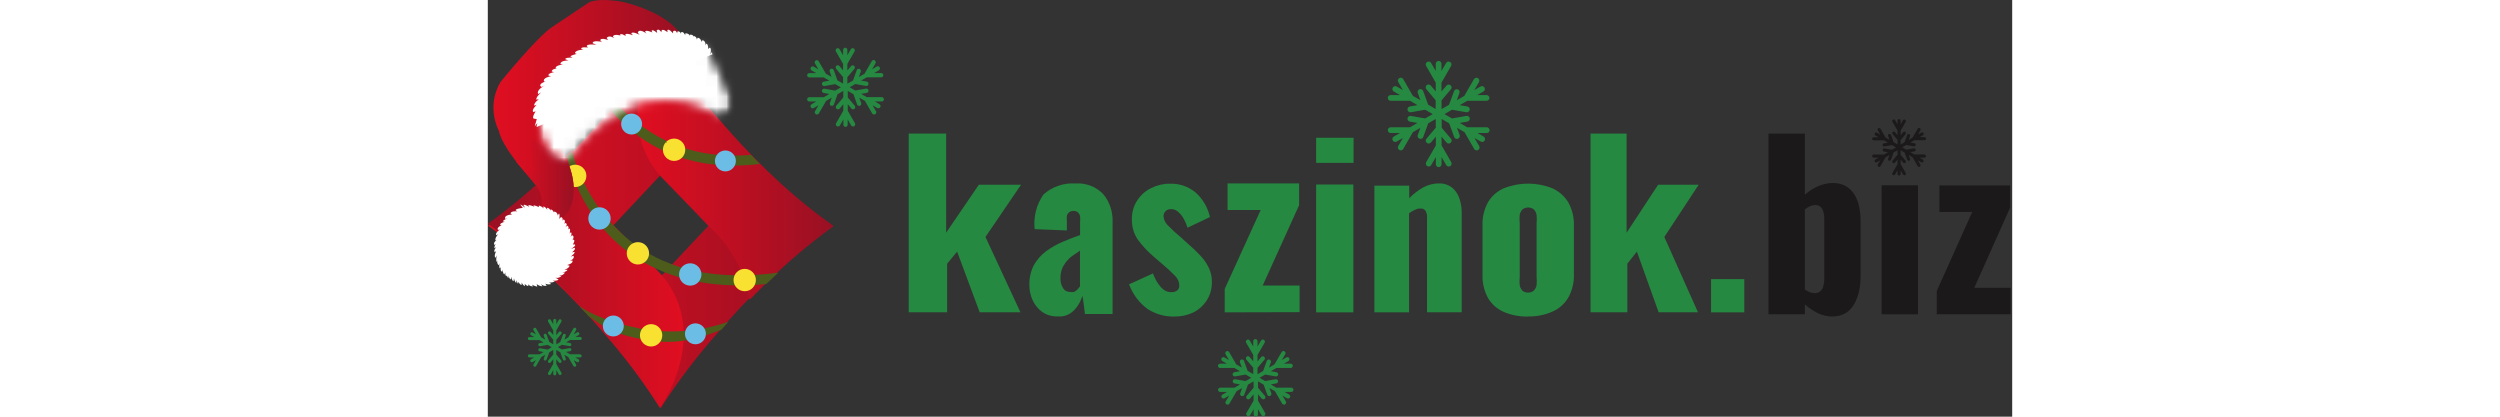 <?xml version="1.0"?>
<svg xmlns="http://www.w3.org/2000/svg" width="240" height="40" viewBox="0 0 150 41" fill="none">
<rect x="0" y="0" width="150" height="41" fill="#333333" stroke="none"/>
<path d="M17.01 4.146C15.44 6.596 13.69 8.926 11.78 11.117C10.96 12.076 10.09 13.056 9.17 14.037C8.25 15.017 7.38 15.896 6.56 16.666C4.52 18.677 2.34 20.526 0.03 22.216C2.34 23.857 4.52 25.666 6.56 27.637C7.47 28.517 8.34 29.387 9.17 30.267C10.01 31.146 10.88 32.117 11.78 33.187C13.69 35.377 15.43 37.706 17.01 40.157C18.58 37.706 20.33 35.377 22.24 33.187C23.06 32.227 23.93 31.247 24.85 30.267C25.77 29.287 26.64 28.407 27.46 27.637C29.5 25.677 31.69 23.857 33.99 22.216C31.68 20.576 29.5 18.767 27.46 16.797C26.55 15.916 25.68 15.046 24.85 14.166C24.01 13.287 23.14 12.316 22.24 11.246C20.33 9.016 18.58 6.636 17.01 4.146ZM21.71 22.216L17.01 27.216L12.31 22.216L17.01 17.216L21.71 22.216Z" fill="url(#paint0_linear_33085_46807)"/>
<path d="M33.99 22.276C31.69 20.616 29.52 18.787 27.49 16.806L26.66 15.986L25.83 15.136L24.87 14.127C23.97 13.156 23.1 12.166 22.27 11.177C20.37 8.966 18.63 6.616 17.07 4.146C14.18 8.636 13.74 13.726 17.07 17.416L21.78 22.276C23.86 24.157 25.26 26.706 25.76 29.497L27.48 27.767C29.52 25.776 31.7 23.936 34.01 22.267L33.99 22.276Z" fill="url(#paint1_linear_33085_46807)"/>
<path d="M0.02 22.017C2.32 23.677 4.49 25.506 6.52 27.486L7.35 28.306L8.18 29.157L9.14 30.166C10.04 31.137 10.91 32.127 11.74 33.117C13.64 35.327 15.38 37.676 16.94 40.147C19.83 35.657 20.27 30.567 16.94 26.877L12.23 22.017C10.15 20.137 8.75 17.587 8.25 14.796L6.53 16.526C4.49 18.517 2.31 20.357 0 22.026L0.02 22.017Z" fill="url(#paint2_linear_33085_46807)"/>
<path d="M41.42 30.736V13.146H45.1V22.896L48.32 18.177H52.47L48.97 23.317L52.41 30.727H48.4L46.18 24.756L45.2 25.947V30.727H41.43L41.42 30.736Z" fill="#258941"/>
<path d="M56.09 31.137C55.54 31.157 55 31.006 54.54 30.686C54.13 30.387 53.81 29.986 53.6 29.517C53.4 29.067 53.29 28.567 53.29 28.067C53.27 27.377 53.42 26.686 53.74 26.076C54.04 25.547 54.44 25.087 54.93 24.727C55.43 24.357 55.98 24.047 56.54 23.806C57.13 23.547 57.71 23.326 58.28 23.127V21.866C58.3 21.677 58.3 21.477 58.28 21.287C58.25 21.137 58.18 21.006 58.08 20.907C57.96 20.806 57.81 20.747 57.65 20.756C57.49 20.747 57.33 20.787 57.2 20.887C57.09 20.977 57.01 21.107 56.98 21.247C56.96 21.416 56.96 21.587 56.98 21.756V22.677L53.81 22.547C53.68 21.346 53.99 20.127 54.67 19.146C55.1 18.756 55.61 18.456 56.15 18.276C56.69 18.087 57.27 18.017 57.84 18.056C58.34 18.017 58.85 18.096 59.32 18.276C59.79 18.456 60.22 18.747 60.58 19.127C61.2 19.887 61.52 20.866 61.48 21.857V30.896H58.76L58.62 29.806C58.6 29.567 58.55 29.337 58.5 29.107C58.36 29.627 58.09 30.107 57.72 30.497C57.51 30.716 57.26 30.896 56.98 31.006C56.7 31.116 56.4 31.166 56.1 31.137H56.09ZM57.3 28.727C57.43 28.756 57.56 28.756 57.69 28.727C57.81 28.666 57.92 28.587 58.02 28.486L58.27 28.186V24.666L57.49 25.197C57.26 25.366 57.06 25.567 56.88 25.797C56.72 26.006 56.58 26.247 56.49 26.497C56.39 26.767 56.35 27.056 56.35 27.346C56.33 27.697 56.42 28.047 56.6 28.346C56.68 28.466 56.78 28.576 56.91 28.637C57.04 28.706 57.18 28.736 57.32 28.727V28.706L57.3 28.727Z" fill="#258941"/>
<path d="M67.57 31.146C66.63 31.177 65.71 30.916 64.91 30.396C64.09 29.797 63.46 28.947 63.1 27.977L65.45 26.907C65.63 27.407 65.89 27.866 66.23 28.256C66.36 28.407 66.51 28.526 66.68 28.616C66.85 28.706 67.04 28.747 67.24 28.747C67.45 28.767 67.66 28.706 67.84 28.576C67.91 28.517 67.96 28.447 67.99 28.366C68.03 28.287 68.04 28.197 68.04 28.107C68.04 27.756 67.9 27.427 67.67 27.186C67.25 26.747 66.81 26.346 66.35 25.966L65.46 25.197C64.89 24.706 64.38 24.157 63.94 23.547C63.55 22.966 63.36 22.267 63.38 21.547C63.37 20.896 63.55 20.256 63.9 19.727C64.25 19.197 64.72 18.776 65.28 18.506C65.86 18.216 66.49 18.067 67.13 18.076C68.04 18.047 68.93 18.346 69.64 18.936C70.35 19.567 70.85 20.416 71.06 21.357L68.85 22.407C68.76 22.116 68.65 21.837 68.5 21.567C68.36 21.297 68.17 21.056 67.94 20.857C67.75 20.677 67.5 20.576 67.24 20.576C67.04 20.567 66.85 20.637 66.7 20.767C66.63 20.837 66.58 20.916 66.54 21.006C66.5 21.096 66.49 21.197 66.49 21.297C66.52 21.646 66.69 21.966 66.94 22.197C67.34 22.607 67.76 22.997 68.2 23.357L69.07 24.146C69.43 24.447 69.77 24.776 70.1 25.137C70.43 25.477 70.71 25.866 70.92 26.297C71.14 26.736 71.26 27.236 71.25 27.736C71.26 28.407 71.08 29.056 70.71 29.607C70.36 30.127 69.88 30.537 69.33 30.787C68.76 31.037 68.15 31.157 67.54 31.146H67.57Z" fill="#258941"/>
<path d="M72.51 30.736V28.436L76.05 20.666H72.79V18.047H79.83V20.197L76.25 28.096H79.88V30.716L72.52 30.736H72.51Z" fill="#258941"/>
<path d="M81.51 16.026V13.556H85.19V16.026H81.51ZM81.51 30.736V18.157H85.17V30.736H81.51Z" fill="#258941"/>
<path d="M87.24 30.736V18.267H90.67V19.506C91.08 19.076 91.55 18.716 92.07 18.427C92.54 18.177 93.06 18.047 93.59 18.047C94.04 18.026 94.48 18.166 94.84 18.427C95.18 18.697 95.43 19.047 95.58 19.456C95.75 19.936 95.84 20.447 95.83 20.956V30.727H92.42V21.447C92.44 21.206 92.39 20.966 92.28 20.747C92.22 20.657 92.13 20.596 92.03 20.556C91.93 20.517 91.83 20.506 91.72 20.517C91.55 20.517 91.38 20.567 91.23 20.646C91.03 20.736 90.83 20.846 90.65 20.986V30.736H87.24Z" fill="#258941"/>
<path d="M102.36 31.146C101.54 31.166 100.73 31.017 99.98 30.697C99.33 30.416 98.78 29.936 98.42 29.326C98.04 28.627 97.85 27.826 97.88 27.037V22.186C97.85 21.387 98.04 20.596 98.42 19.896C98.78 19.287 99.33 18.806 99.98 18.526C101.51 17.916 103.22 17.916 104.75 18.526C105.4 18.817 105.94 19.297 106.31 19.896C106.7 20.596 106.9 21.387 106.87 22.186V27.006C106.9 27.806 106.7 28.596 106.31 29.297C105.95 29.907 105.4 30.387 104.75 30.666C104 30.997 103.19 31.157 102.37 31.137L102.36 31.146ZM102.36 28.787C102.57 28.797 102.77 28.727 102.92 28.596C103.07 28.447 103.17 28.267 103.2 28.056C103.23 27.787 103.23 27.517 103.2 27.247V21.947C103.23 21.677 103.23 21.407 103.2 21.137C103.16 20.936 103.07 20.747 102.92 20.596C102.76 20.477 102.57 20.416 102.37 20.416C102.17 20.416 101.98 20.486 101.82 20.596C101.68 20.747 101.58 20.927 101.54 21.137C101.51 21.407 101.51 21.677 101.54 21.947V27.267C101.51 27.537 101.51 27.806 101.54 28.076C101.58 28.276 101.68 28.466 101.82 28.616C101.98 28.747 102.18 28.806 102.38 28.787H102.36Z" fill="#258941"/>
<path d="M108.51 30.736V13.146H112.06V22.896L115.16 18.177H119.15L115.77 23.317L119.08 30.727H115.21L113.07 24.756L112.13 25.947V30.727H108.5L108.51 30.736Z" fill="#258941"/>
<path d="M120.37 30.736V27.466H123.64V30.736H120.37Z" fill="#258941"/>
<path d="M142.58 30.927V28.627L146.07 20.857H142.84V18.247H149.8V20.416L146.27 28.317H149.85V30.927H142.59H142.58Z" fill="#1B1919"/>
<path d="M137.15 30.927V18.236H140.73V30.927H137.15Z" fill="#1B1919"/>
<path d="M132.32 31.146C131.85 31.146 131.38 31.047 130.92 30.837C130.47 30.616 130.03 30.326 129.6 29.956V30.927H126.02V13.146H129.6V19.157C130.04 18.776 130.49 18.486 130.96 18.297C131.44 18.107 131.91 18.006 132.36 18.006C132.84 18.006 133.25 18.107 133.59 18.297C133.94 18.486 134.23 18.756 134.45 19.107C134.67 19.447 134.83 19.837 134.93 20.297C135.03 20.747 135.08 21.236 135.08 21.747V27.216C135.08 28.006 134.97 28.697 134.75 29.276C134.54 29.866 134.24 30.326 133.83 30.657C133.42 30.977 132.91 31.137 132.32 31.137V31.146ZM130.59 28.846C130.82 28.846 131.01 28.776 131.14 28.646C131.27 28.517 131.37 28.346 131.42 28.146C131.48 27.927 131.51 27.686 131.51 27.427V21.497C131.51 21.247 131.48 21.026 131.42 20.837C131.36 20.637 131.27 20.466 131.14 20.357C131.02 20.236 130.85 20.177 130.63 20.177C130.44 20.177 130.26 20.216 130.08 20.306C129.92 20.377 129.76 20.477 129.6 20.596V28.497C129.76 28.596 129.92 28.686 130.08 28.756C130.26 28.817 130.42 28.846 130.58 28.846H130.59Z" fill="#1B1919"/>
<path d="M28.6 26.826C22.7 27.616 17.91 26.657 14.35 23.966C10 20.686 8.52 15.966 8.31 14.877L7.78 15.406C8.2 17.227 9.61 21.627 13.73 24.747C16.67 26.966 20.38 28.087 24.79 28.087C25.64 28.087 26.5 28.037 27.4 27.947L28.6 26.817V26.826Z" fill="#4D5B1B"/>
<path d="M8.6 18.407C9.208 18.407 9.7 17.914 9.7 17.306C9.7 16.699 9.208 16.206 8.6 16.206C7.992 16.206 7.5 16.699 7.5 17.306C7.5 17.914 7.992 18.407 8.6 18.407Z" fill="#F9E132"/>
<path d="M10.99 22.596C11.597 22.596 12.09 22.104 12.09 21.497C12.09 20.889 11.597 20.396 10.99 20.396C10.382 20.396 9.89 20.889 9.89 21.497C9.89 22.104 10.382 22.596 10.99 22.596Z" fill="#6CBDE5"/>
<path d="M14.77 26.026C15.377 26.026 15.87 25.534 15.87 24.927C15.87 24.319 15.377 23.826 14.77 23.826C14.162 23.826 13.67 24.319 13.67 24.927C13.67 25.534 14.162 26.026 14.77 26.026Z" fill="#F9E132"/>
<path d="M19.92 28.107C20.528 28.107 21.02 27.614 21.02 27.006C21.02 26.399 20.528 25.907 19.92 25.907C19.313 25.907 18.82 26.399 18.82 27.006C18.82 27.614 19.313 28.107 19.92 28.107Z" fill="#6CBDE5"/>
<path d="M25.28 28.657C25.887 28.657 26.38 28.164 26.38 27.556C26.38 26.949 25.887 26.456 25.28 26.456C24.672 26.456 24.18 26.949 24.18 27.556C24.18 28.164 24.672 28.657 25.28 28.657Z" fill="#F9E132"/>
<path d="M25.93 15.236C22.79 15.507 19.96 15.037 17.48 13.816C15.43 12.816 13.89 11.496 12.69 10.197C12.51 10.427 12.29 10.646 12.09 10.867C13.29 12.257 14.9 13.666 17.02 14.707C19.87 16.107 23.16 16.567 26.77 16.137C26.5 15.847 26.17 15.556 25.92 15.236H25.93Z" fill="#4D5B1B"/>
<path d="M18.331 15.836C18.938 15.836 19.43 15.344 19.43 14.736C19.43 14.129 18.938 13.636 18.331 13.636C17.723 13.636 17.23 14.129 17.23 14.736C17.23 15.344 17.723 15.836 18.331 15.836Z" fill="#F9E132"/>
<path d="M23.68 31.657C20.71 32.697 17.53 32.856 14.81 32.297C12.57 31.837 10.51 31.127 9.03 30.157C9.21 30.407 9.67 30.776 9.88 31.087C11.39 32.136 12.28 32.786 14.6 33.267C17.71 33.916 19.59 33.767 22.99 32.447C23.29 32.087 23.46 31.896 23.68 31.646V31.657Z" fill="#4D5B1B"/>
<path d="M12.35 33.106C12.919 33.106 13.38 32.645 13.38 32.077C13.38 31.508 12.919 31.047 12.35 31.047C11.781 31.047 11.32 31.508 11.32 32.077C11.32 32.645 11.781 33.106 12.35 33.106Z" fill="#6CBDE5"/>
<path d="M14.15 13.236C14.719 13.236 15.18 12.775 15.18 12.207C15.18 11.638 14.719 11.177 14.15 11.177C13.581 11.177 13.12 11.638 13.12 12.207C13.12 12.775 13.581 13.236 14.15 13.236Z" fill="#6CBDE5"/>
<path d="M20.43 33.877C20.999 33.877 21.46 33.415 21.46 32.846C21.46 32.278 20.999 31.817 20.43 31.817C19.861 31.817 19.4 32.278 19.4 32.846C19.4 33.415 19.861 33.877 20.43 33.877Z" fill="#6CBDE5"/>
<path d="M23.38 16.866C23.948 16.866 24.41 16.405 24.41 15.836C24.41 15.268 23.948 14.806 23.38 14.806C22.811 14.806 22.35 15.268 22.35 15.836C22.35 16.405 22.811 16.866 23.38 16.866Z" fill="#6CBDE5"/>
<path d="M16.07 34.096C16.677 34.096 17.17 33.604 17.17 32.996C17.17 32.389 16.677 31.896 16.07 31.896C15.462 31.896 14.97 32.389 14.97 32.996C14.97 33.604 15.462 34.096 16.07 34.096Z" fill="#F9E132"/>
<path d="M17.569 14.047C17.569 14.047 17.619 13.977 17.569 13.977C17.519 13.977 17.519 14.047 17.569 14.047Z" fill="#252221"/>
<path d="M7.909 16.047C7.909 16.047 9.179 18.847 7.859 20.897L6.659 22.127L5.259 20.417C5.259 20.417 5.659 19.117 4.569 18.027L2.779 15.887C1.989 14.837 1.219 13.647 1.099 12.887C1.099 12.887 -0.221 10.557 1.249 8.067C1.249 8.067 4.939 3.517 6.379 2.627L9.969 0.227C9.969 0.227 10.829 -0.263 13.319 0.197C13.319 0.197 17.799 1.177 19.099 3.607L19.189 4.437L6.149 12.127L7.859 15.957L7.899 16.047" fill="url(#paint3_linear_33085_46807)"/>
<path d="M21.98 5.217L21.88 5.407C21.88 5.407 22.06 4.697 21.83 4.697L21.67 4.827C21.67 4.827 21.73 4.347 21.49 4.297L21.43 4.477C21.43 4.477 21.45 3.987 21.11 3.957L21.05 4.137C21.05 4.137 20.93 3.707 20.64 3.717L20.57 3.907C20.57 3.907 20.58 3.617 20.27 3.537V3.667C20.27 3.667 20.26 3.367 19.87 3.417L19.91 3.577C19.91 3.577 19.83 3.267 19.44 3.277L19.42 3.467C19.42 3.467 19.24 2.997 18.99 3.207L19.02 3.357C19.02 3.357 18.9 2.977 18.64 3.117V3.297C18.64 3.297 18.51 2.857 18.23 3.087V3.287C18.23 3.287 17.76 2.717 17.66 3.007L17.69 3.177C17.69 3.177 17.24 2.787 17.1 2.997L17.08 3.177C17.08 3.177 16.85 2.757 16.61 2.987L16.67 3.247C16.67 3.247 16.22 2.827 16.11 3.037L16.19 3.197C16.19 3.197 15.53 2.877 15.48 3.127L15.61 3.297C15.61 3.297 14.87 2.737 14.76 3.227L14.94 3.427C14.94 3.427 14.2 3.027 14.12 3.297L14.29 3.467C14.29 3.467 13.65 3.227 13.53 3.387L13.57 3.547C13.57 3.547 13.07 3.197 13 3.447L13.15 3.517C13.15 3.517 12.39 3.277 12.31 3.597L12.45 3.757C12.45 3.757 11.93 3.397 11.7 3.737L11.83 3.937C11.83 3.937 11.08 3.657 11.07 3.977L11.23 4.117C11.23 4.117 10.28 3.917 10.32 4.257L10.71 4.407C10.71 4.407 9.71 4.277 9.74 4.547L9.86 4.677C9.86 4.677 9.09 4.577 9.21 4.817L9.4 4.887C9.4 4.887 8.63 4.897 8.57 5.227L8.74 5.307C8.74 5.307 8.22 5.427 8.12 5.547L8.34 5.667C8.34 5.667 7.56 5.647 7.63 5.827L7.93 5.947C7.93 5.947 7.13 5.947 7.15 6.287L7.38 6.327C7.38 6.327 6.52 6.487 6.71 6.717H6.86C6.86 6.717 6.27 6.777 6.29 7.037L6.53 7.097C6.53 7.097 5.84 7.217 5.99 7.447L6.24 7.497C6.24 7.497 5.35 7.637 5.54 8.017H5.69C5.69 8.017 4.85 8.267 5.28 8.557L5.62 8.417C5.62 8.417 4.76 8.797 4.95 9.257L5.25 9.087C5.25 9.087 4.7 9.577 4.78 9.807L5.04 9.757C5.04 9.757 4.5 10.127 4.57 10.397L4.81 10.307C4.81 10.307 4.21 10.877 4.51 11.027L4.71 10.947C4.71 10.947 4.31 11.567 4.51 11.667L4.82 11.717L4.62 12.427L4.88 12.107C4.88 12.107 4.81 12.307 4.8 12.497L22.1 5.347C22.1 5.257 22.06 5.177 21.97 5.147" fill="white"/>
<path d="M7.859 20.908L6.659 22.138L5.259 20.428C5.259 20.428 5.659 19.128 4.569 18.038L2.779 15.898L4.529 16.988L4.099 13.518L7.849 15.968C7.849 15.968 7.849 15.968 7.869 15.968L7.909 16.058C7.909 16.058 9.179 18.858 7.859 20.908Z" fill="url(#paint4_linear_33085_46807)"/>
<path d="M3.499 20.447C3.499 20.447 2.699 20.527 2.739 20.697L2.919 20.797C2.919 20.797 2.259 20.717 2.239 21.017L2.399 21.107C2.399 21.107 1.579 21.117 1.709 21.537L1.979 21.497C1.979 21.497 1.509 21.597 1.489 21.797L1.679 21.817C1.679 21.817 1.079 21.987 1.249 22.147L1.399 22.127C1.399 22.127 0.789 22.417 1.009 22.627L1.189 22.567C1.189 22.567 0.649 22.977 0.849 23.147L1.029 23.027C1.029 23.027 0.659 23.437 0.759 23.657L0.909 23.567C0.909 23.567 0.459 23.907 0.659 24.107L0.789 23.997C0.789 23.997 0.599 24.247 0.659 24.427L0.839 24.307C0.839 24.307 0.519 24.657 0.689 24.817L0.829 24.697C0.829 24.697 0.549 25.227 0.769 25.367L0.889 25.107C0.889 25.107 0.749 25.667 0.899 25.777L0.969 25.537C0.969 25.537 0.829 25.937 1.079 26.097L1.149 25.897C1.149 25.897 1.069 26.337 1.199 26.417L1.309 26.257C1.309 26.257 1.149 26.647 1.419 26.747L1.469 26.507C1.469 26.507 1.459 26.917 1.629 27.007L1.719 26.797C1.719 26.797 1.689 27.187 1.859 27.177L1.879 26.997C1.879 26.997 1.869 27.307 2.039 27.337V27.087C2.039 27.087 2.079 27.437 2.259 27.497L2.299 27.237C2.299 27.237 2.369 27.657 2.539 27.667L2.569 27.387C2.569 27.387 2.659 27.787 2.799 27.827L2.839 27.567C2.839 27.567 2.899 27.897 2.979 27.907L3.029 27.727C3.029 27.727 3.119 28.017 3.329 28.037V27.797C3.329 27.797 3.469 28.127 3.659 28.137L3.629 27.907C3.629 27.907 3.719 28.097 3.999 28.157L3.949 27.967C3.949 27.967 4.069 28.147 4.439 28.197L4.359 28.007C4.359 28.007 4.499 28.127 4.869 28.207L4.809 27.947C4.809 27.947 4.989 28.137 5.369 28.177L5.219 27.897C5.219 27.897 5.359 28.197 5.789 28.117L5.649 27.897C5.649 27.897 5.819 28.057 6.239 27.947L6.039 27.797C6.039 27.797 6.289 27.837 6.599 27.707L6.379 27.617C6.379 27.617 6.869 27.667 6.959 27.497L6.629 27.307C6.629 27.307 6.869 27.447 7.239 27.187L6.989 27.117C6.989 27.117 7.329 27.197 7.599 26.827H7.309C7.309 26.827 7.699 26.777 7.849 26.557L7.519 26.517C7.519 26.517 7.919 26.487 8.059 26.147L7.809 26.077C7.809 26.077 8.469 25.917 8.319 25.627L8.069 25.687C8.069 25.687 8.609 25.447 8.429 25.167L8.149 25.257C8.149 25.257 8.689 24.857 8.509 24.787L8.279 24.837C8.279 24.837 8.739 24.467 8.529 24.377L8.179 24.507C8.179 24.507 8.849 24.097 8.499 24.047L8.369 24.067C8.369 24.067 8.689 23.537 8.379 23.587L8.299 23.677C8.299 23.677 8.629 23.217 8.269 23.147L8.139 23.337C8.139 23.337 8.339 22.887 8.169 22.857L8.049 22.987C8.049 22.987 8.179 22.447 8.009 22.497L7.909 22.587C7.909 22.587 8.039 22.307 7.819 22.207L7.639 22.357C7.639 22.357 7.939 22.017 7.619 21.937L7.519 22.067C7.519 22.067 7.719 21.647 7.439 21.597L7.359 21.717C7.359 21.717 7.429 21.307 7.159 21.387L7.039 21.557C7.039 21.557 7.129 20.897 6.959 21.047L6.899 21.227C6.899 21.227 6.839 20.807 6.519 20.827V20.917C6.519 20.917 6.329 20.527 6.159 20.637L6.249 20.817C6.249 20.817 6.029 20.397 5.819 20.457L5.859 20.657C5.859 20.657 5.629 20.267 5.439 20.337L5.519 20.517C5.519 20.517 5.139 20.167 4.999 20.257L5.049 20.387C5.049 20.387 4.509 20.127 4.489 20.247L4.609 20.357C4.609 20.357 3.909 20.047 3.999 20.267L4.119 20.387C4.119 20.387 3.569 20.037 3.509 20.187L3.669 20.437C3.669 20.437 3.059 19.957 3.239 20.187L3.419 20.427" fill="white"/>
<mask id="mask0_33085_46807" style="mask-type:luminance" maskUnits="userSpaceOnUse" x="4" y="3" width="21" height="13">
<path d="M24.05 3.656H4.84V15.976H24.05V3.656Z" fill="white"/>
</mask>
<g mask="url(#mask0_33085_46807)">
<mask id="mask1_33085_46807" style="mask-type:luminance" maskUnits="userSpaceOnUse" x="4" y="3" width="21" height="13">
<path d="M8.09 15.906C8.09 15.906 14.03 6.556 22.51 11.526C22.51 11.526 24.49 11.386 23.94 9.496C23.94 9.496 22.2 5.226 22.01 5.166C22.01 5.166 21.26 3.586 19.21 3.716C19.21 3.716 14.93 3.446 13.35 4.006C13.35 4.006 10.59 4.476 9.56 5.256C9.56 5.256 7.08 6.706 6.71 7.406C6.71 7.406 4.99 9.316 4.96 10.546C4.96 10.546 4.5 12.546 5.27 13.736C5.27 13.736 6.22 16.346 8.08 15.906H8.09Z" fill="white"/>
</mask>
<g mask="url(#mask1_33085_46807)">
<mask id="mask2_33085_46807" style="mask-type:luminance" maskUnits="userSpaceOnUse" x="4" y="3" width="21" height="13">
<path d="M8.09 15.906C8.09 15.906 14.03 6.556 22.51 11.526C22.51 11.526 24.49 11.386 23.94 9.496C23.94 9.496 22.2 5.226 22.01 5.166C22.01 5.166 21.26 3.586 19.21 3.716C19.21 3.716 14.93 3.446 13.35 4.006C13.35 4.006 10.59 4.476 9.56 5.256C9.56 5.256 7.08 6.706 6.71 7.406C6.71 7.406 4.99 9.316 4.96 10.546C4.96 10.546 4.5 12.546 5.27 13.736C5.27 13.736 6.22 16.346 8.08 15.906" fill="white"/>
</mask>
<g mask="url(#mask2_33085_46807)">
<path d="M4.52 16.356H24.5V3.456H4.52V16.356Z" fill="white"/>
</g>
</g>
</g>
<mask id="mask3_33085_46807" style="mask-type:luminance" maskUnits="userSpaceOnUse" x="1" y="21" width="7" height="7">
<path d="M7.509 21.246H1.859V27.176H7.509V21.246Z" fill="white"/>
</mask>
<g mask="url(#mask3_33085_46807)">
<mask id="mask4_33085_46807" style="mask-type:luminance" maskUnits="userSpaceOnUse" x="1" y="21" width="7" height="7">
<path d="M7.499 24.216C7.499 25.846 6.239 27.176 4.679 27.176C3.119 27.176 1.859 25.856 1.859 24.216C1.859 22.576 3.119 21.256 4.679 21.256C6.239 21.256 7.499 22.576 7.499 24.216Z" fill="white"/>
</mask>
<g mask="url(#mask4_33085_46807)">
<mask id="mask5_33085_46807" style="mask-type:luminance" maskUnits="userSpaceOnUse" x="1" y="21" width="7" height="7">
<path d="M7.499 24.216C7.499 25.846 6.239 27.176 4.679 27.176C3.119 27.176 1.859 25.856 1.859 24.216C1.859 22.576 3.119 21.256 4.679 21.256C6.239 21.256 7.499 22.576 7.499 24.216Z" fill="white"/>
</mask>
<g mask="url(#mask5_33085_46807)">
<path d="M1.869 21.266V27.176H7.499V21.266H1.869Z" fill="white"/>
</g>
</g>
</g>
<path d="M98.279 12.526H96.379L95.639 12.096L96.389 11.966C96.549 11.936 96.649 11.786 96.619 11.636C96.589 11.476 96.439 11.376 96.289 11.406L94.879 11.656L94.139 11.226L94.879 10.796L96.289 11.046C96.289 11.046 96.319 11.046 96.339 11.046C96.479 11.046 96.599 10.946 96.619 10.806C96.649 10.646 96.539 10.506 96.389 10.476L95.639 10.346L96.379 9.916H98.279C98.439 9.916 98.559 9.786 98.559 9.636C98.559 9.486 98.429 9.356 98.279 9.356H97.359L97.969 9.006C98.109 8.926 98.149 8.756 98.069 8.616C97.989 8.476 97.819 8.436 97.679 8.516L97.069 8.866L97.529 8.076C97.609 7.936 97.559 7.766 97.429 7.686C97.289 7.606 97.119 7.656 97.039 7.786L96.089 9.436L95.349 9.866L95.609 9.156C95.659 9.006 95.589 8.846 95.439 8.796C95.289 8.746 95.129 8.816 95.079 8.966L94.589 10.306L93.849 10.736V9.876L94.769 8.786C94.869 8.666 94.859 8.486 94.729 8.386C94.609 8.286 94.429 8.296 94.329 8.426L93.839 9.006V8.136L94.789 6.486C94.869 6.346 94.819 6.176 94.689 6.096C94.549 6.016 94.379 6.066 94.299 6.196L93.839 6.986V6.276C93.839 6.116 93.709 5.996 93.559 5.996C93.409 5.996 93.279 6.126 93.279 6.276V6.986L92.819 6.196C92.739 6.056 92.569 6.016 92.429 6.096C92.289 6.176 92.249 6.346 92.329 6.486L93.279 8.136V8.996L92.789 8.416C92.689 8.296 92.509 8.276 92.389 8.376C92.269 8.476 92.249 8.656 92.349 8.776L93.269 9.866V10.726L92.529 10.296L92.039 8.956C91.989 8.806 91.819 8.736 91.679 8.786C91.529 8.836 91.459 9.006 91.509 9.146L91.769 9.856L91.029 9.436L90.079 7.786C89.999 7.646 89.829 7.606 89.689 7.686C89.549 7.766 89.509 7.936 89.589 8.076L90.049 8.866L89.439 8.516C89.299 8.436 89.129 8.486 89.049 8.616C88.969 8.756 89.019 8.926 89.149 9.006L89.759 9.356H88.839C88.679 9.356 88.559 9.486 88.559 9.636C88.559 9.786 88.689 9.916 88.839 9.916H90.739L91.479 10.346L90.729 10.476C90.569 10.506 90.469 10.656 90.499 10.806C90.519 10.946 90.639 11.046 90.779 11.046C90.799 11.046 90.809 11.046 90.829 11.046L92.239 10.796L92.979 11.226L92.239 11.656L90.829 11.406C90.669 11.376 90.529 11.486 90.499 11.636C90.469 11.796 90.579 11.936 90.729 11.966L91.479 12.096L90.739 12.526H88.839C88.679 12.526 88.559 12.656 88.559 12.806C88.559 12.956 88.689 13.086 88.839 13.086H89.759L89.149 13.436C89.009 13.516 88.969 13.686 89.049 13.826C89.099 13.916 89.199 13.966 89.299 13.966C89.349 13.966 89.399 13.956 89.439 13.926L90.049 13.576L89.589 14.366C89.509 14.506 89.559 14.676 89.689 14.756C89.729 14.776 89.779 14.796 89.829 14.796C89.929 14.796 90.029 14.746 90.079 14.656L91.029 13.006L91.769 12.576L91.509 13.286C91.459 13.436 91.529 13.596 91.679 13.646C91.709 13.656 91.739 13.666 91.779 13.666C91.899 13.666 91.999 13.596 92.049 13.476L92.539 12.136L93.279 11.706V12.566L92.359 13.656C92.259 13.776 92.269 13.956 92.399 14.056C92.449 14.096 92.519 14.126 92.579 14.126C92.659 14.126 92.739 14.086 92.799 14.026L93.289 13.446V14.306L92.339 15.956C92.259 16.096 92.309 16.266 92.439 16.346C92.479 16.366 92.529 16.386 92.579 16.386C92.679 16.386 92.779 16.336 92.829 16.246L93.289 15.456V16.166C93.289 16.326 93.419 16.446 93.569 16.446C93.719 16.446 93.849 16.316 93.849 16.166V15.456L94.309 16.246C94.359 16.336 94.459 16.386 94.559 16.386C94.609 16.386 94.659 16.376 94.699 16.346C94.839 16.266 94.879 16.096 94.799 15.956L93.849 14.306V13.446L94.339 14.026C94.399 14.096 94.479 14.126 94.559 14.126C94.619 14.126 94.689 14.106 94.739 14.056C94.859 13.956 94.879 13.776 94.779 13.656L93.859 12.566V11.706L94.599 12.136L95.089 13.476C95.129 13.596 95.239 13.666 95.359 13.666C95.389 13.666 95.419 13.666 95.459 13.646C95.609 13.596 95.679 13.426 95.629 13.286L95.369 12.576L96.109 13.006L97.059 14.656C97.109 14.746 97.209 14.796 97.309 14.796C97.359 14.796 97.409 14.786 97.449 14.756C97.589 14.676 97.629 14.506 97.549 14.366L97.089 13.576L97.699 13.926C97.699 13.926 97.789 13.966 97.839 13.966C97.939 13.966 98.039 13.916 98.089 13.826C98.169 13.686 98.119 13.516 97.989 13.436L97.379 13.086H98.299C98.459 13.086 98.579 12.956 98.579 12.806C98.559 12.646 98.429 12.516 98.279 12.516V12.526Z" fill="#258941"/>
<path d="M78.99 38.147H77.59L77.04 37.827L77.59 37.727C77.7 37.707 77.78 37.597 77.76 37.487C77.74 37.377 77.63 37.297 77.52 37.317L76.49 37.497L75.94 37.177L76.49 36.857L77.52 37.037C77.52 37.037 77.54 37.037 77.56 37.037C77.66 37.037 77.75 36.967 77.77 36.867C77.79 36.757 77.71 36.647 77.6 36.627L77.05 36.527L77.6 36.207H79C79.11 36.207 79.21 36.117 79.21 35.997C79.21 35.877 79.12 35.787 79 35.787H78.33L78.78 35.527C78.88 35.467 78.91 35.347 78.86 35.247C78.8 35.147 78.68 35.117 78.58 35.167L78.13 35.427L78.47 34.847C78.53 34.747 78.49 34.617 78.39 34.567C78.29 34.507 78.16 34.547 78.11 34.647L77.41 35.857L76.86 36.177L77.05 35.657C77.09 35.547 77.03 35.427 76.92 35.387C76.81 35.347 76.69 35.407 76.65 35.517L76.29 36.507L75.74 36.827V36.197L76.42 35.397C76.49 35.307 76.48 35.177 76.39 35.107C76.3 35.037 76.17 35.047 76.1 35.137L75.74 35.567V34.927L76.44 33.717C76.5 33.617 76.46 33.487 76.36 33.437C76.26 33.377 76.13 33.417 76.08 33.517L75.74 34.097V33.577C75.74 33.467 75.65 33.367 75.53 33.367C75.41 33.367 75.32 33.457 75.32 33.577V34.097L74.98 33.517C74.92 33.417 74.8 33.387 74.7 33.437C74.6 33.487 74.57 33.617 74.62 33.717L75.32 34.927V35.557L74.96 35.127C74.89 35.037 74.75 35.027 74.67 35.097C74.59 35.167 74.57 35.307 74.64 35.387L75.32 36.187V36.817L74.77 36.497L74.41 35.507C74.37 35.397 74.25 35.347 74.14 35.377C74.03 35.417 73.98 35.537 74.01 35.647L74.2 36.167L73.65 35.857L72.95 34.647C72.89 34.547 72.77 34.517 72.67 34.567C72.57 34.627 72.54 34.747 72.59 34.847L72.93 35.427L72.48 35.167C72.38 35.107 72.25 35.147 72.2 35.247C72.14 35.347 72.18 35.477 72.28 35.527L72.73 35.787H72.06C71.95 35.787 71.85 35.877 71.85 35.997C71.85 36.117 71.94 36.207 72.06 36.207H73.46L74.01 36.527L73.46 36.627C73.35 36.647 73.27 36.757 73.29 36.867C73.31 36.967 73.4 37.037 73.5 37.037C73.51 37.037 73.52 37.037 73.54 37.037L74.57 36.857L75.12 37.177L74.57 37.497L73.54 37.317C73.43 37.297 73.32 37.377 73.3 37.487C73.28 37.597 73.36 37.707 73.47 37.727L74.02 37.827L73.47 38.147H72.07C71.96 38.147 71.86 38.237 71.86 38.357C71.86 38.477 71.95 38.567 72.07 38.567H72.74L72.29 38.827C72.19 38.887 72.16 39.007 72.21 39.107C72.25 39.177 72.32 39.217 72.39 39.217C72.43 39.217 72.46 39.217 72.5 39.187L72.95 38.927L72.61 39.507C72.55 39.607 72.59 39.737 72.69 39.787C72.72 39.807 72.76 39.817 72.8 39.817C72.87 39.817 72.94 39.777 72.98 39.707L73.68 38.497L74.23 38.177L74.04 38.697C74 38.807 74.06 38.927 74.17 38.967C74.19 38.967 74.22 38.977 74.24 38.977C74.33 38.977 74.4 38.927 74.44 38.837L74.8 37.847L75.35 37.527V38.157L74.67 38.957C74.6 39.047 74.61 39.177 74.7 39.247C74.74 39.277 74.79 39.297 74.83 39.297C74.89 39.297 74.95 39.267 74.99 39.227L75.35 38.797V39.427L74.65 40.637C74.59 40.737 74.63 40.867 74.73 40.917C74.76 40.937 74.8 40.947 74.84 40.947C74.91 40.947 74.98 40.907 75.02 40.837L75.36 40.257V40.777C75.36 40.887 75.45 40.987 75.57 40.987C75.69 40.987 75.78 40.897 75.78 40.777V40.257L76.12 40.837C76.16 40.907 76.23 40.947 76.3 40.947C76.34 40.947 76.37 40.947 76.41 40.917C76.51 40.857 76.54 40.737 76.49 40.637L75.79 39.427V38.797L76.15 39.227C76.15 39.227 76.25 39.297 76.31 39.297C76.36 39.297 76.41 39.277 76.44 39.247C76.53 39.177 76.54 39.037 76.47 38.957L75.79 38.157V37.527L76.34 37.847L76.7 38.837C76.73 38.927 76.81 38.977 76.9 38.977C76.92 38.977 76.95 38.977 76.97 38.967C77.08 38.927 77.13 38.807 77.1 38.697L76.91 38.177L77.46 38.497L78.16 39.707C78.2 39.777 78.27 39.817 78.34 39.817C78.38 39.817 78.41 39.817 78.45 39.787C78.55 39.727 78.58 39.607 78.53 39.507L78.19 38.927L78.64 39.187C78.64 39.187 78.71 39.217 78.75 39.217C78.82 39.217 78.89 39.177 78.93 39.107C78.99 39.007 78.95 38.877 78.85 38.827L78.4 38.567H79.07C79.18 38.567 79.28 38.477 79.28 38.357C79.27 38.237 79.17 38.147 79.06 38.147H78.99Z" fill="#258941"/>
<path d="M38.71 9.557H37.29L36.73 9.237L37.29 9.137C37.41 9.117 37.48 9.007 37.46 8.887C37.44 8.767 37.33 8.697 37.21 8.717L36.16 8.907L35.6 8.587L36.16 8.267L37.21 8.457C37.21 8.457 37.23 8.457 37.25 8.457C37.35 8.457 37.44 8.387 37.46 8.277C37.48 8.157 37.4 8.047 37.29 8.027L36.73 7.927L37.29 7.607H38.71C38.83 7.607 38.92 7.507 38.92 7.397C38.92 7.287 38.82 7.187 38.71 7.187H38.02L38.48 6.917C38.58 6.857 38.62 6.727 38.56 6.627C38.5 6.527 38.37 6.487 38.27 6.547L37.81 6.817L38.15 6.227C38.21 6.127 38.17 5.997 38.07 5.937C37.97 5.877 37.84 5.917 37.78 6.017L37.07 7.257L36.51 7.577L36.7 7.047C36.74 6.937 36.68 6.817 36.57 6.777C36.46 6.737 36.34 6.797 36.3 6.907L35.94 7.917L35.38 8.237V7.597L36.07 6.777C36.14 6.687 36.14 6.557 36.04 6.477C35.95 6.407 35.82 6.407 35.74 6.507L35.38 6.937V6.287L36.09 5.057C36.15 4.957 36.11 4.827 36.01 4.767C35.91 4.707 35.78 4.747 35.72 4.847L35.38 5.437V4.907C35.38 4.787 35.28 4.697 35.17 4.697C35.06 4.697 34.96 4.797 34.96 4.907V5.437L34.62 4.847C34.56 4.747 34.43 4.707 34.33 4.767C34.23 4.827 34.19 4.957 34.25 5.057L34.96 6.287V6.927L34.6 6.497C34.53 6.407 34.39 6.397 34.3 6.467C34.21 6.537 34.2 6.677 34.27 6.767L34.96 7.587V8.227L34.4 7.907L34.04 6.897C34 6.787 33.88 6.727 33.77 6.767C33.66 6.807 33.6 6.927 33.64 7.037L33.83 7.567L33.27 7.257L32.56 6.027C32.5 5.927 32.37 5.887 32.27 5.947C32.17 6.007 32.13 6.137 32.19 6.237L32.53 6.827L32.07 6.557C31.97 6.497 31.84 6.537 31.78 6.637C31.72 6.737 31.76 6.867 31.86 6.927L32.32 7.197H31.63C31.51 7.197 31.42 7.297 31.42 7.407C31.42 7.517 31.52 7.617 31.63 7.617H33.05L33.61 7.937L33.05 8.037C32.93 8.057 32.86 8.167 32.88 8.287C32.9 8.387 32.99 8.467 33.09 8.467C33.1 8.467 33.11 8.467 33.13 8.467L34.18 8.277L34.74 8.597L34.18 8.917L33.13 8.727C33.01 8.707 32.9 8.787 32.88 8.897C32.86 9.017 32.94 9.127 33.05 9.147L33.61 9.247L33.05 9.567H31.63C31.51 9.567 31.42 9.667 31.42 9.777C31.42 9.887 31.52 9.987 31.63 9.987H32.32L31.86 10.257C31.76 10.317 31.72 10.447 31.78 10.547C31.82 10.617 31.89 10.657 31.97 10.657C32.01 10.657 32.04 10.657 32.08 10.627L32.54 10.357L32.2 10.947C32.14 11.047 32.18 11.177 32.28 11.237C32.31 11.257 32.35 11.267 32.39 11.267C32.46 11.267 32.54 11.227 32.58 11.157L33.29 9.927L33.85 9.607L33.66 10.137C33.62 10.247 33.68 10.367 33.79 10.407C33.81 10.407 33.84 10.417 33.86 10.417C33.95 10.417 34.03 10.367 34.06 10.277L34.42 9.267L34.98 8.947V9.587L34.29 10.407C34.22 10.497 34.22 10.627 34.32 10.707C34.36 10.737 34.41 10.757 34.46 10.757C34.52 10.757 34.58 10.727 34.62 10.687L34.98 10.257V10.897L34.27 12.127C34.21 12.227 34.25 12.357 34.35 12.417C34.38 12.437 34.42 12.447 34.46 12.447C34.53 12.447 34.61 12.407 34.65 12.337L34.99 11.747V12.277C34.99 12.397 35.09 12.487 35.2 12.487C35.31 12.487 35.41 12.387 35.41 12.277V11.747L35.75 12.337C35.79 12.407 35.86 12.447 35.94 12.447C35.98 12.447 36.01 12.447 36.05 12.417C36.15 12.357 36.19 12.227 36.13 12.127L35.42 10.897V10.257L35.78 10.687C35.82 10.737 35.88 10.757 35.94 10.757C35.99 10.757 36.04 10.737 36.08 10.707C36.17 10.637 36.18 10.497 36.11 10.407L35.42 9.587V8.947L35.98 9.267L36.34 10.277C36.37 10.367 36.45 10.417 36.54 10.417C36.56 10.417 36.59 10.417 36.61 10.407C36.72 10.367 36.78 10.247 36.74 10.137L36.55 9.607L37.11 9.927L37.82 11.157C37.86 11.227 37.93 11.267 38.01 11.267C38.05 11.267 38.08 11.267 38.12 11.237C38.22 11.177 38.26 11.047 38.2 10.947L37.86 10.357L38.32 10.627C38.32 10.627 38.39 10.657 38.43 10.657C38.5 10.657 38.58 10.617 38.62 10.547C38.68 10.447 38.64 10.317 38.54 10.257L38.08 9.987H38.77C38.89 9.987 38.98 9.887 38.98 9.777C38.97 9.657 38.87 9.557 38.75 9.557H38.71Z" fill="#258941"/>
<path d="M9.099 34.857H8.089L7.699 34.627L8.099 34.557C8.179 34.547 8.239 34.467 8.219 34.377C8.209 34.297 8.129 34.237 8.039 34.257L7.289 34.387L6.899 34.157L7.289 33.927L8.039 34.057C8.039 34.057 8.059 34.057 8.069 34.057C8.139 34.057 8.209 34.007 8.219 33.937C8.229 33.857 8.179 33.777 8.099 33.757L7.699 33.687L8.089 33.457H9.099C9.179 33.457 9.249 33.387 9.249 33.307C9.249 33.227 9.179 33.157 9.099 33.157H8.609L8.939 32.967C9.009 32.927 9.039 32.837 8.989 32.757C8.949 32.687 8.859 32.657 8.779 32.707L8.449 32.897L8.689 32.477C8.729 32.407 8.709 32.317 8.639 32.267C8.569 32.227 8.479 32.247 8.429 32.317L7.919 33.197L7.529 33.427L7.669 33.047C7.699 32.967 7.659 32.887 7.579 32.857C7.499 32.827 7.419 32.867 7.389 32.947L7.129 33.657L6.739 33.887V33.437L7.229 32.857C7.279 32.797 7.279 32.697 7.209 32.647C7.149 32.597 7.049 32.597 6.999 32.667L6.739 32.977V32.517L7.239 31.647C7.279 31.577 7.259 31.487 7.189 31.437C7.119 31.397 7.029 31.417 6.979 31.487L6.739 31.907V31.527C6.739 31.447 6.669 31.377 6.589 31.377C6.509 31.377 6.439 31.447 6.439 31.527V31.907L6.199 31.487C6.159 31.417 6.069 31.387 5.989 31.437C5.909 31.487 5.889 31.567 5.939 31.647L6.439 32.517V32.967L6.179 32.657C6.129 32.597 6.029 32.587 5.969 32.637C5.909 32.687 5.899 32.787 5.949 32.847L6.439 33.427V33.877L6.049 33.647L5.789 32.937C5.759 32.857 5.679 32.817 5.599 32.847C5.519 32.877 5.479 32.957 5.509 33.037L5.649 33.417L5.259 33.197L4.759 32.327C4.719 32.257 4.629 32.227 4.549 32.277C4.479 32.317 4.449 32.407 4.499 32.487L4.739 32.907L4.409 32.717C4.339 32.677 4.249 32.697 4.199 32.767C4.159 32.837 4.179 32.927 4.249 32.977L4.579 33.167H4.089C4.009 33.167 3.939 33.237 3.939 33.317C3.939 33.397 4.009 33.467 4.089 33.467H5.099L5.489 33.697L5.089 33.767C5.009 33.777 4.949 33.857 4.969 33.947C4.979 34.017 5.049 34.067 5.119 34.067C5.119 34.067 5.139 34.067 5.149 34.067L5.899 33.937L6.289 34.167L5.899 34.397L5.149 34.267C5.069 34.257 4.989 34.307 4.969 34.387C4.959 34.467 5.009 34.547 5.089 34.567L5.489 34.637L5.099 34.867H4.089C4.009 34.867 3.939 34.937 3.939 35.017C3.939 35.097 4.009 35.167 4.089 35.167H4.579L4.249 35.357C4.179 35.397 4.149 35.487 4.199 35.567C4.229 35.617 4.279 35.647 4.329 35.647C4.359 35.647 4.379 35.647 4.409 35.627L4.739 35.437L4.499 35.857C4.459 35.927 4.479 36.017 4.549 36.067C4.569 36.077 4.599 36.087 4.629 36.087C4.679 36.087 4.729 36.057 4.759 36.007L5.259 35.137L5.649 34.907L5.509 35.287C5.479 35.367 5.519 35.447 5.599 35.477C5.619 35.477 5.629 35.477 5.649 35.477C5.709 35.477 5.769 35.437 5.789 35.377L6.049 34.667L6.439 34.437V34.887L5.949 35.467C5.899 35.527 5.899 35.627 5.969 35.677C5.999 35.697 6.029 35.717 6.069 35.717C6.109 35.717 6.149 35.697 6.179 35.667L6.439 35.357V35.807L5.939 36.677C5.899 36.747 5.919 36.837 5.989 36.887C6.009 36.897 6.039 36.907 6.069 36.907C6.119 36.907 6.169 36.877 6.199 36.827L6.439 36.407V36.787C6.439 36.867 6.509 36.937 6.589 36.937C6.669 36.937 6.739 36.867 6.739 36.787V36.407L6.979 36.827C6.979 36.827 7.059 36.907 7.109 36.907C7.139 36.907 7.159 36.907 7.189 36.887C7.259 36.847 7.289 36.757 7.239 36.677L6.739 35.807V35.357L6.999 35.667C6.999 35.667 7.069 35.717 7.109 35.717C7.139 35.717 7.179 35.707 7.209 35.677C7.269 35.627 7.279 35.527 7.229 35.467L6.739 34.887V34.437L7.129 34.667L7.389 35.377C7.409 35.437 7.469 35.477 7.529 35.477C7.549 35.477 7.559 35.477 7.579 35.477C7.659 35.447 7.699 35.367 7.669 35.287L7.529 34.907L7.919 35.137L8.419 36.007C8.419 36.007 8.499 36.087 8.549 36.087C8.579 36.087 8.599 36.087 8.629 36.067C8.699 36.027 8.729 35.937 8.679 35.857L8.439 35.437L8.769 35.627C8.769 35.627 8.819 35.647 8.849 35.647C8.899 35.647 8.949 35.617 8.979 35.567C9.019 35.497 8.999 35.407 8.929 35.357L8.599 35.167H9.089C9.169 35.167 9.239 35.097 9.239 35.017C9.229 34.927 9.159 34.867 9.079 34.867L9.099 34.857Z" fill="#258941"/>
<path d="M141.379 15.197H140.369L139.979 14.967L140.379 14.897C140.459 14.887 140.519 14.807 140.499 14.717C140.489 14.637 140.409 14.577 140.319 14.597L139.569 14.727L139.179 14.497L139.569 14.267L140.319 14.397C140.319 14.397 140.339 14.397 140.349 14.397C140.419 14.397 140.489 14.347 140.499 14.277C140.509 14.197 140.459 14.117 140.379 14.097L139.979 14.027L140.369 13.797H141.379C141.459 13.797 141.529 13.727 141.529 13.647C141.529 13.567 141.459 13.497 141.379 13.497H140.889L141.219 13.307C141.289 13.267 141.319 13.177 141.269 13.097C141.229 13.027 141.139 12.997 141.059 13.047L140.729 13.237L140.969 12.817C141.009 12.747 140.989 12.657 140.919 12.607C140.849 12.567 140.759 12.587 140.709 12.657L140.199 13.537L139.809 13.767L139.949 13.387C139.979 13.307 139.939 13.227 139.859 13.197C139.779 13.167 139.699 13.207 139.669 13.287L139.409 13.997L139.019 14.227V13.777L139.509 13.197C139.559 13.137 139.559 13.037 139.489 12.987C139.429 12.937 139.329 12.937 139.279 13.007L139.019 13.317V12.857L139.519 11.987C139.559 11.917 139.539 11.827 139.469 11.777C139.399 11.737 139.309 11.757 139.259 11.827L139.019 12.247V11.867C139.019 11.787 138.949 11.717 138.869 11.717C138.789 11.717 138.719 11.787 138.719 11.867V12.247L138.479 11.827C138.439 11.757 138.349 11.727 138.269 11.777C138.189 11.827 138.169 11.907 138.219 11.987L138.719 12.857V13.307L138.459 12.997C138.409 12.937 138.309 12.927 138.249 12.977C138.189 13.027 138.179 13.127 138.229 13.187L138.719 13.767V14.217L138.329 13.987L138.069 13.277C138.039 13.197 137.959 13.157 137.879 13.187C137.799 13.217 137.759 13.297 137.789 13.377L137.929 13.757L137.539 13.537L137.039 12.667C136.999 12.597 136.909 12.567 136.829 12.617C136.759 12.657 136.729 12.747 136.779 12.827L137.019 13.247L136.689 13.057C136.619 13.017 136.529 13.037 136.479 13.107C136.439 13.177 136.459 13.267 136.529 13.317L136.859 13.507H136.369C136.289 13.507 136.219 13.577 136.219 13.657C136.219 13.737 136.289 13.807 136.369 13.807H137.379L137.769 14.037L137.369 14.107C137.289 14.117 137.229 14.197 137.249 14.287C137.259 14.357 137.329 14.407 137.399 14.407C137.399 14.407 137.419 14.407 137.429 14.407L138.179 14.277L138.569 14.507L138.179 14.737L137.429 14.607C137.349 14.597 137.269 14.647 137.249 14.727C137.239 14.807 137.289 14.887 137.369 14.907L137.769 14.977L137.379 15.207H136.369C136.289 15.207 136.219 15.277 136.219 15.357C136.219 15.437 136.289 15.507 136.369 15.507H136.859L136.529 15.697C136.459 15.737 136.429 15.827 136.479 15.907C136.509 15.957 136.559 15.987 136.609 15.987C136.639 15.987 136.659 15.987 136.689 15.967L137.019 15.777L136.779 16.197C136.739 16.267 136.759 16.357 136.829 16.407C136.849 16.417 136.879 16.427 136.909 16.427C136.959 16.427 137.009 16.397 137.039 16.347L137.539 15.477L137.929 15.247L137.789 15.627C137.759 15.707 137.799 15.787 137.879 15.817C137.899 15.817 137.909 15.817 137.929 15.817C137.989 15.817 138.049 15.777 138.069 15.717L138.329 15.007L138.719 14.777V15.227L138.229 15.807C138.179 15.867 138.179 15.967 138.249 16.017C138.279 16.037 138.309 16.057 138.349 16.057C138.389 16.057 138.429 16.037 138.459 16.007L138.719 15.697V16.147L138.219 17.017C138.179 17.087 138.199 17.177 138.269 17.227C138.289 17.237 138.319 17.247 138.349 17.247C138.399 17.247 138.449 17.217 138.479 17.167L138.719 16.747V17.127C138.719 17.207 138.789 17.277 138.869 17.277C138.949 17.277 139.019 17.207 139.019 17.127V16.747L139.259 17.167C139.259 17.167 139.339 17.247 139.389 17.247C139.419 17.247 139.439 17.247 139.469 17.227C139.539 17.187 139.569 17.097 139.519 17.017L139.019 16.147V15.697L139.279 16.007C139.279 16.007 139.349 16.057 139.389 16.057C139.419 16.057 139.459 16.047 139.489 16.017C139.549 15.967 139.559 15.867 139.509 15.807L139.019 15.227V14.777L139.409 15.007L139.669 15.717C139.689 15.777 139.749 15.817 139.809 15.817C139.829 15.817 139.839 15.817 139.859 15.817C139.939 15.787 139.979 15.707 139.949 15.627L139.809 15.247L140.199 15.477L140.699 16.347C140.699 16.347 140.779 16.427 140.829 16.427C140.859 16.427 140.879 16.427 140.909 16.407C140.979 16.367 141.009 16.277 140.959 16.197L140.719 15.777L141.049 15.967C141.049 15.967 141.099 15.987 141.129 15.987C141.179 15.987 141.229 15.957 141.259 15.907C141.299 15.837 141.279 15.747 141.209 15.697L140.879 15.507H141.369C141.449 15.507 141.519 15.437 141.519 15.357C141.509 15.267 141.439 15.207 141.359 15.207L141.379 15.197Z" fill="#1B1919"/>
<defs>
<linearGradient id="paint0_linear_33085_46807" x1="0.02" y1="22.146" x2="33.99" y2="22.146" gradientUnits="userSpaceOnUse">
<stop stop-color="#E10E21"/>
<stop offset="1" stop-color="#991023"/>
</linearGradient>
<linearGradient id="paint1_linear_33085_46807" x1="14.72" y1="16.826" x2="33.99" y2="16.826" gradientUnits="userSpaceOnUse">
<stop stop-color="#E10E21"/>
<stop offset="1" stop-color="#991023"/>
</linearGradient>
<linearGradient id="paint2_linear_33085_46807" x1="19.29" y1="27.477" x2="0.02" y2="27.477" gradientUnits="userSpaceOnUse">
<stop stop-color="#E10E21"/>
<stop offset="1" stop-color="#991023"/>
</linearGradient>
<linearGradient id="paint3_linear_33085_46807" x1="0.559" y1="11.067" x2="19.199" y2="11.067" gradientUnits="userSpaceOnUse">
<stop stop-color="#E10E21"/>
<stop offset="1" stop-color="#991023"/>
</linearGradient>
<linearGradient id="paint4_linear_33085_46807" x1="2.779" y1="17.818" x2="8.459" y2="17.818" gradientUnits="userSpaceOnUse">
<stop stop-color="#E10E21"/>
<stop offset="1" stop-color="#991023"/>
</linearGradient>
</defs>
</svg>
